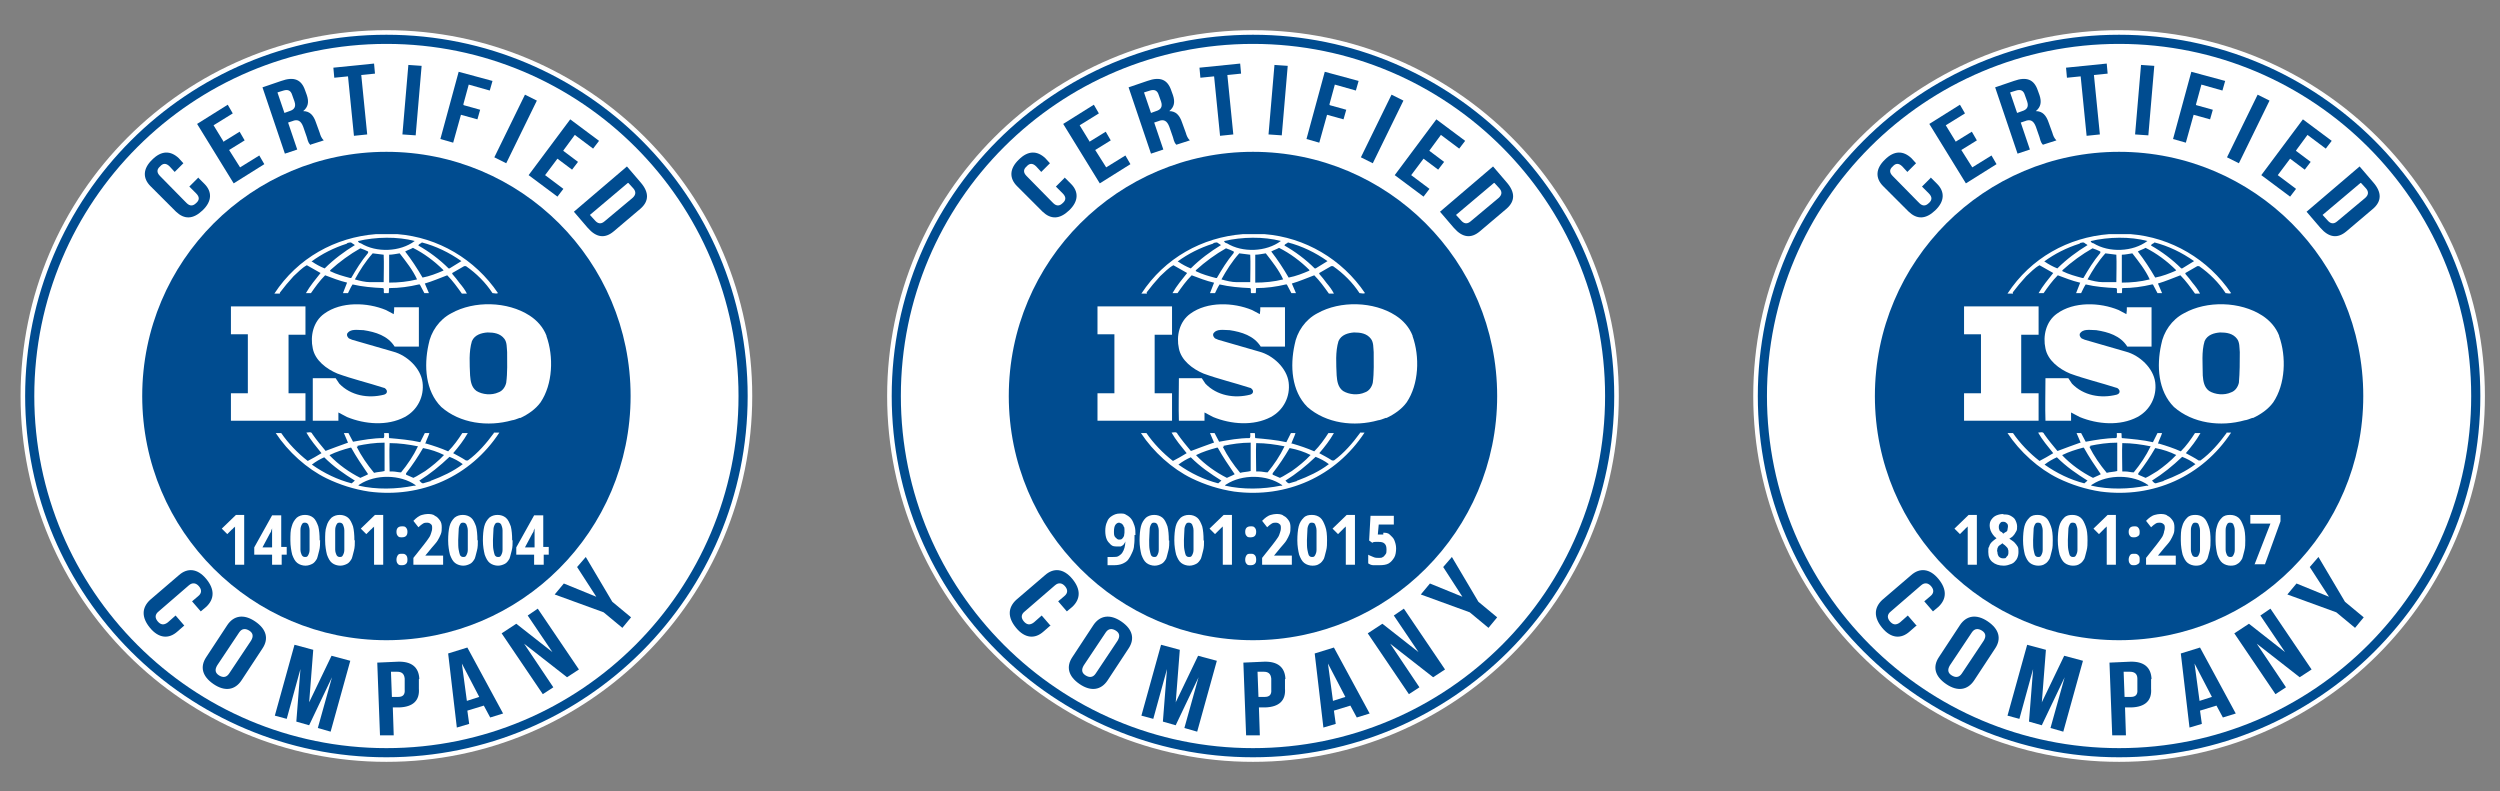 <?xml version="1.0" encoding="UTF-8"?>
<svg xmlns="http://www.w3.org/2000/svg" version="1.1" viewBox="0 0 546.7 173">
  <rect x="0" y="0" width="546.7" height="173" fill="#808080" stroke="none"/>
  <defs>
    <style>
      .cls-1 {
        stroke: #004c90;
        stroke-width: 2px;
      }

      .cls-1, .cls-2 {
        fill: none;
        stroke-miterlimit: 10;
      }

      .cls-3 {
        fill: #fff;
      }

      .cls-2 {
        stroke: #fff;
        stroke-width: 4px;
      }

      .cls-4 {
        fill: #004c90;
      }
    </style>
  </defs>
  <g>
    <g id="Layer_1">
      <g id="Layer_1-2" data-name="Layer_1">
        <g>
          <circle class="cls-3" cx="84.5" cy="86.6" r="78"></circle>
          <circle class="cls-2" cx="84.5" cy="86.6" r="78"></circle>
          <circle class="cls-1" cx="84.5" cy="86.6" r="78"></circle>
        </g>
        <circle class="cls-4" cx="84.5" cy="86.6" r="53.4"></circle>
        <g>
          <path class="cls-3" d="M119.5,73.4c-.7-1.8-2-3.3-3.7-4.4-4.8-3.1-12.1-3.3-17.1-.5-2.7,1.4-4.5,4.1-5,6.9-1,4.6-.7,10.1,2.8,13.6,4.1,3.6,10.2,4.4,15.5,2.9.3,0,1.1-.3,1.6-.5h.2c1.7-.8,3.3-1.9,4.4-3.4,2.7-4,2.9-10,1.3-14.5h0ZM110.7,83.7c-.2.9-.8,1.8-1.7,2.1-1.5.7-3.5.5-4.8-.3-1.1-.8-1.3-2.1-1.4-3.4-.1-2.5-.3-5.2.4-7.5.6-1.4,2.1-1.8,3.4-1.9,1.4,0,2.8.2,3.7,1.4.6.8.5,1.9.6,2.9,0,2.1.1,4.5-.2,6.7Z"></path>
          <path class="cls-3" d="M66.9,86h-3.8v-12.8h3.7v-6.2h-16.3v6.1h3.7v12.9h-3.7v6h16.3v-6h.1Z"></path>
          <path class="cls-3" d="M108,94.7c-1.6,2.2-3.5,4.4-5.7,6h-.4c-.9-.6-1.9-1.1-2.8-1.6,1.2-1.4,2.3-2.8,3.2-4.4h-1.2c-.9,1.4-1.9,2.8-3.1,4-1.6-.7-3.1-1.2-4.8-1.7h-.2c.3-.9.7-1.6.9-2.3h-1l-1,2c-2.2-.5-4.6-.7-6.8-.9-.1-.3,0-.8-.1-1.1h-1c0,.4.1.8-.1,1.1-2.3,0-4.5.4-6.7.8l-1-1.9h-1l.9,2.1h0c-1.7.6-3.3,1.2-4.9,1.8h0c-1-1.2-2-2.4-2.9-3.7-.2-.6-.9-.3-1.3-.3.9,1.6,2.1,3,3.3,4.5-1,.6-2,1.2-3,1.7-2.2-1.7-4.3-3.9-5.8-6.1h-1.2c2.7,4.1,6.8,7.8,11.1,9.9h0c2.9,1.4,6,2.4,9.3,2.9,11.4,1.5,22.2-3.3,28.5-12.9h-1.2.2-.2ZM92.5,98h.1c1.6.3,3.1.8,4.5,1.5-1.2,1.3-2.7,2.5-4.1,3.5-.9.5-1.7,1.1-2.6,1.5l-1.6-.7v-.3c1.4-1.8,2.6-3.6,3.7-5.5h0ZM85.2,96.9c2.1,0,4.2.3,6.2.7h0c-1,2.1-2.3,4-3.7,5.7-.6,0-1.2-.2-1.9-.2h-.6c0-2.2-.1-4.1,0-6.3h0ZM78.1,97.5c1.9-.4,3.9-.7,6-.7v6.2c-.7.2-1.6.2-2.3.4-1.5-1.8-2.8-3.7-3.8-5.7h.2v-.2h0ZM72.1,99.5c1.4-.7,3-1.2,4.5-1.6h.2c1.1,2,2.4,3.9,3.7,5.8-.5.3-1.1.5-1.7.8-2.4-1.2-4.8-2.9-6.7-4.9h0ZM76.9,105.7c-3.1-.8-6-2.2-8.7-4.1h0c.9-.7,1.8-1.2,2.7-1.6,2.1,2.1,4.3,3.6,6.7,5.1-.2.2-.5.4-.7.6ZM90.6,106.2c-3.9.8-8.3.9-12.2,0,0-.2.2-.2.3-.3,3.4-2.2,8.8-2.2,12.2.2.1.2-.2,0-.3.2h0ZM94.2,105.2l-1.7.5c-.3,0-.6-.4-.8-.6h0c2.4-1.5,4.5-3.2,6.6-5.2,1,.4,2,.9,2.9,1.6-2.1,1.6-4.5,2.7-6.9,3.6h-.1Z"></path>
          <path class="cls-3" d="M61.2,64c.9-1.2,1.9-2.4,3-3.6,1-.9,1.8-1.8,2.9-2.4,1,.6,2,1.1,3,1.7-1.1,1.4-2.3,2.8-3.2,4.4h1.1c.9-1.3,1.9-2.7,3.1-3.9,1.6.6,3.1,1.2,4.8,1.6h0l-.9,2.3h1.1c.3-.6.6-1.3,1-1.9,2.1.5,4.4.7,6.7.8.3.3,0,.8.2,1.1h1c.1-.4,0-.8.1-1.1,2.2,0,4.4-.3,6.5-.8h.2l1,1.9h1l-.9-2.1h0c1.7-.5,3.3-1.2,4.9-1.8,1.2,1.2,2.2,2.6,3.2,4h1.1c-.4-.8-1-1.6-1.6-2.3-.5-.7-1-1.3-1.6-2v-.2l2.6-1.5h.4c2.3,1.6,4.3,3.6,5.8,5.9.4,0,.8.2,1.2,0-5-7.4-13.1-12.2-22-12.9h-4.7c-8.9.7-17.1,5.2-22.2,13h1.2v-.2h0ZM76.6,60.8h0c-1.5-.4-3-.8-4.4-1.5v-.2c2.1-1.9,4.3-3.5,6.6-4.8.6.2,1.1.4,1.7.7v.3c-1.5,1.8-2.6,3.6-3.7,5.5h-.2ZM83.9,61.7h-3c-1,0-2.3-.3-3.3-.6,1.1-2,2.3-3.9,3.9-5.7l2.4.3c.1,1.9,0,4.1,0,6.1h0ZM85.1,61.8v-6.1c.7,0,1.6-.2,2.3-.3,1.4,1.8,2.9,3.7,3.8,5.7-2,.5-4,.7-6.1.7ZM96.9,59.2c-1.4.6-2.9,1.2-4.5,1.5-1.1-1.9-2.4-3.9-3.8-5.7.5-.3,1.2-.5,1.7-.8,2.4,1.2,4.7,2.9,6.7,4.9h0ZM92.2,53c3.1.8,6,2.2,8.7,4.1h0l-2.6,1.6h-.2c-2-2-4.3-3.7-6.6-5,0-.3.4-.4.7-.6h0ZM90.7,52.7h0c-3.2,2.4-8.4,2.6-11.8.5-.2,0-.6-.2-.6-.5,3.9-.9,8.6-1,12.4,0ZM68.1,57.2c2.3-1.7,4.9-3,7.7-3.9,0,0,.2-.2.3-.2h0c.3,0,.5-.2.8,0,.2.2.5.3.7.5-2.3,1.4-4.6,3.1-6.6,5.1-1-.4-1.9-.9-2.8-1.5h0Z"></path>
          <path class="cls-3" d="M84,86.3c-3.5.9-7.3.2-9.8-2.4-.3-.4-.5-.8-.8-1.2h-5v9.3h5.6v-1.8c.6.3,1.3.7,1.9,1,3.9,1.6,8.8,2,12.6,0,2.8-1.5,4.3-4.5,3.9-7.6-.4-3.1-3.4-5.9-6.4-6.7l-9-2.6-.7-.3c-.3-.3-.5-.6-.4-1,.7-1.2,2.3-.8,3.6-.8,2.6.4,5.3,1.2,6.8,3.6h5.3v-8.6h-5.4c0,.4,0,1-.1,1.5l-1.7-.9c-4.1-1.7-9.8-1.9-13.5.8-2.4,1.7-3.1,4.9-2.5,7.6.5,2.6,3,4.5,5.4,5.5,3.3,1.2,6.7,2,10.1,3.1.3,0,.8.5.7.9,0,.3-.3.5-.6.6Z"></path>
        </g>
        <g>
          <path class="cls-4" d="M43.3,38.8l1.4,1.4c1.7,1.7,1.7,3.8-.4,5.8s-4,2-5.8.3l-5.6-5.6c-1.7-1.7-1.7-3.8.4-5.8,2-2,4-2,5.8-.3l1,1.1-1.9,1.9-1.1-1.2c-.8-.8-1.5-.7-2.1,0-.7.6-.8,1.3,0,2.1l5.8,5.9c.8.8,1.5.6,2.1,0,.7-.6.8-1.3,0-2.1l-1.5-1.5,1.9-1.9h0Z"></path>
          <path class="cls-4" d="M49,30.9l3.4-2.1,1.1,1.9-3.4,2.1,2.4,3.8,4.2-2.6,1.1,1.9-6.7,4.2-8-13,6.7-4.2,1.1,1.9-4.2,2.6,2.2,3.6h.1Z"></path>
          <path class="cls-4" d="M67.9,31.7c-.3-.3-.5-.5-.8-1.7l-.8-2.3c-.5-1.3-1.2-1.7-2.4-1.2l-.9.3,2,5.9-2.7.9-4.9-14.5,4.1-1.4c2.8-1,4.4-.3,5.2,2l.4,1.1c.5,1.5.3,2.6-.8,3.5h0c1.5,0,2.3,1,2.8,2.5l.8,2.2c.2.7.4,1.2.9,1.7l-2.8.9h0ZM60.7,20.3l1.5,4.4,1.1-.4c1-.3,1.5-.9,1.1-2.1l-.5-1.4c-.3-1-.9-1.3-1.9-1l-1.3.4h0Z"></path>
          <path class="cls-4" d="M72.9,14.8l8.9-.9.2,2.2-3,.3,1.3,13-2.9.3-1.3-13-3,.3s-.2-2.2-.2-2.2Z"></path>
          <path class="cls-4" d="M89.3,14.2l2.9.2-1.3,15.2-2.9-.2s1.3-15.2,1.3-15.2Z"></path>
          <path class="cls-4" d="M101.4,23l3.6,1-.6,2.1-3.6-1-1.7,6.1-2.8-.8,4-14.7,7.4,2-.6,2.1-4.6-1.3-1.2,4.4h.1Z"></path>
          <path class="cls-4" d="M114.8,20.7l2.6,1.3-6.7,13.7-2.6-1.3,6.7-13.7Z"></path>
          <path class="cls-4" d="M123.2,33l3.2,2.4-1.3,1.7-3.2-2.4-2.7,3.6,4,3-1.3,1.7-6.3-4.7,9.1-12.2,6.3,4.7-1.3,1.7-4-3-2.5,3.4h0Z"></path>
          <path class="cls-4" d="M137.1,36.4l3,3.5c1.9,2.2,1.8,4.1,0,5.7l-5.9,5c-1.9,1.6-3.8,1.4-5.7-.8l-3-3.5,11.6-9.9h0ZM137.3,40l-8.3,7,1.1,1.2c.6.7,1.3.9,2.1.2l6.1-5.1c.8-.7.8-1.4.2-2.1l-1.1-1.2s-.1,0-.1,0Z"></path>
        </g>
        <g>
          <path class="cls-4" d="M40.4,136.7l-1.6,1.4c-1.9,1.7-4.1,1.5-6-.8s-1.8-4.4,0-6.1l6.3-5.4c1.9-1.7,4.1-1.5,6,.8,1.9,2.3,1.8,4.4,0,6.1l-1.2,1-1.9-2.2,1.3-1.1c.9-.7.8-1.5.2-2.2-.6-.7-1.4-.9-2.2-.2l-6.6,5.7c-.9.7-.8,1.5-.2,2.2.6.7,1.3.9,2.2.2l1.7-1.5,1.9,2.2h0Z"></path>
          <path class="cls-4" d="M49.7,136.7c1.4-2.1,3.6-2.5,6.1-.8s3,3.8,1.6,5.9l-4.6,7c-1.4,2.1-3.6,2.5-6.1.8s-3-3.8-1.6-5.9l4.6-7ZM47.5,145.5c-.6,1-.4,1.7.4,2.2s1.6.5,2.2-.4l4.8-7.2c.6-1,.4-1.7-.4-2.2s-1.6-.5-2.2.4l-4.8,7.2Z"></path>
          <path class="cls-4" d="M67.5,153.8h0l5-10.4,4.1,1.1-4.3,15.5-2.8-.8,3.1-11.1h0l-5,10.5-2.8-.8.9-11.5h0l-3,10.9-2.6-.7,4.3-15.5,4.1,1.1-.9,11.6h0Z"></path>
          <path class="cls-4" d="M91.6,148.5v2.1c.2,2.6-1.3,4-4.3,4.1h-1.4l.2,6.1h-3c0,.1-.6-15.9-.6-15.9l4.5-.2c3-.1,4.6,1.2,4.7,3.8h0ZM85.5,147l.2,5.4h1.4c1,0,1.5-.5,1.4-1.6v-2.4c-.1-1.1-.7-1.5-1.6-1.5h-1.4,0Z"></path>
          <path class="cls-4" d="M110.1,156l-2.9.9-1.4-2.6-3.6,1.1.4,2.9-2.7.8-1.9-16.2,4.2-1.3,7.8,14.4h0ZM102,153.3l2.8-.9-3.8-7.3h0l1.1,8.2h-.1Z"></path>
          <path class="cls-4" d="M114.5,140.6h0l6.5,9.7-2.3,1.5-9-13.3,3.2-2.1,7.9,6.2h0l-5.4-8,2.2-1.5,9,13.3-2.6,1.7-9.6-7.5h.1Z"></path>
          <path class="cls-4" d="M132,133.9l-10.7-3.9,2-2.4,7.1,2.9h0l-4.2-6.5,1.9-2.2,5.8,9.8,4.1,3.4-1.9,2.3-4.1-3.4h0Z"></path>
        </g>
        <g>
          <path class="cls-3" d="M53.5,123.5h-2.1v-8.4s0,.2-.3.3c0,0-.2.3-.4.4l-1,1-1.2-1.2,3.1-3h1.8v10.9h0Z"></path>
          <path class="cls-3" d="M62.8,121.3h-1.2v2.2h-2.1v-2.2h-3.9v-1.6l3.9-7h2v6.9h1.2v1.7h0ZM59.5,119.6v-4.1h0c0,.2-.2.4-.2.6s-.2.4-.3.6l-1.6,3h2.1Z"></path>
          <path class="cls-3" d="M70,118.1c0,.8,0,1.6-.2,2.3s-.3,1.3-.5,1.8c-.3.5-.6.9-1,1.1s-.9.4-1.5.4-1.3-.2-1.8-.6-.8-1-1.1-1.8c-.2-.8-.4-1.9-.4-3.1s0-2.3.3-3.1c.2-.8.6-1.4,1.1-1.9.5-.4,1.1-.6,1.8-.6s1.3.2,1.8.6.8,1.1,1.1,1.9c.2.8.3,1.8.3,3.1h0ZM65.7,118.1v2.1c0,.5.2,1,.3,1.2.2.3.4.4.7.4s.5,0,.7-.4.3-.7.3-1.2v-4.2c0-.6-.2-1-.3-1.3-.2-.3-.4-.4-.7-.4s-.5,0-.7.4-.3.7-.3,1.3v2.1Z"></path>
          <path class="cls-3" d="M77.6,118.1c0,.8,0,1.6-.2,2.3s-.3,1.3-.5,1.8c-.3.5-.6.9-1,1.1s-.9.4-1.5.4-1.3-.2-1.8-.6-.8-1-1.1-1.8c-.2-.8-.4-1.9-.4-3.1s0-2.3.3-3.1c.2-.8.6-1.4,1.1-1.9.5-.4,1.1-.6,1.8-.6s1.3.2,1.8.6.8,1.1,1.1,1.9c.2.8.3,1.8.3,3.1h0ZM73.3,118.1v2.1c0,.5.2,1,.3,1.2.2.3.4.4.7.4s.5,0,.7-.4.3-.7.3-1.2v-4.2c0-.6-.2-1-.3-1.3-.2-.3-.4-.4-.7-.4s-.5,0-.7.4-.3.7-.3,1.3v2.1Z"></path>
          <path class="cls-3" d="M83.9,123.5h-2.1v-8.4s0,.2-.3.3c0,0-.2.3-.4.4l-1,1-1.2-1.2,3.1-3h1.8v10.9s.1,0,.1,0Z"></path>
          <path class="cls-3" d="M86.7,116.3c0-.4.1-.7.3-.9.2-.2.5-.3.9-.3s.7,0,.9.3c.2.2.3.5.3.9s-.1.7-.3.9c-.2.2-.5.3-.9.3s-.7,0-.9-.3c-.2-.2-.3-.5-.3-.9ZM86.7,122.4c0-.4.1-.7.3-1s.5-.3.9-.3.6,0,.9.3c.2.2.3.5.3,1s-.1.7-.3.9c-.2.2-.5.3-.9.3s-.7,0-.9-.3c-.2-.2-.3-.5-.3-.9Z"></path>
          <path class="cls-3" d="M96.8,123.5h-6.4v-1.5l2.3-2.9c.5-.6.8-1.1,1.1-1.5s.4-.8.5-1.1.2-.6.2-1,0-.7-.3-.9c-.2-.2-.5-.3-.8-.3s-.6,0-.9.2c-.3.2-.6.4-1,.8l-1.1-1.4c.3-.3.6-.6.9-.8.3-.2.6-.4,1-.5s.8-.2,1.2-.2,1.2,0,1.6.4c.5.2.8.6,1.1,1s.4.9.4,1.5,0,1-.2,1.5-.4.9-.7,1.4-.8,1-1.3,1.6l-1.4,1.7h3.9v2h-.1Z"></path>
          <path class="cls-3" d="M104.5,118.1c0,.8,0,1.6-.2,2.3s-.3,1.3-.5,1.8c-.3.5-.6.9-1,1.1s-.9.4-1.5.4-1.3-.2-1.8-.6-.8-1-1.1-1.8c-.2-.8-.4-1.9-.4-3.1s.1-2.3.3-3.1c.2-.8.6-1.4,1.1-1.9.5-.4,1.1-.6,1.8-.6s1.3.2,1.8.6.8,1.1,1.1,1.9c.2.8.3,1.8.3,3.1h0ZM100.2,118.1c0,.9,0,1.6.1,2.1s.2,1,.3,1.2c.2.3.4.4.7.4s.5,0,.7-.4.3-.7.3-1.2v-4.2c0-.6-.2-1-.3-1.3-.2-.3-.4-.4-.7-.4s-.5,0-.7.4-.3.7-.3,1.3-.1,1.3-.1,2.1Z"></path>
          <path class="cls-3" d="M112.1,118.1c0,.8,0,1.6-.2,2.3s-.3,1.3-.5,1.8c-.3.5-.6.9-1,1.1s-.9.4-1.5.4-1.3-.2-1.8-.6-.8-1-1.1-1.8c-.2-.8-.4-1.9-.4-3.1s.1-2.3.3-3.1c.2-.8.6-1.4,1.1-1.9.5-.4,1.1-.6,1.8-.6s1.3.2,1.8.6.8,1.1,1.1,1.9c.2.8.3,1.8.3,3.1h0ZM107.8,118.1c0,.9,0,1.6.1,2.1s.2,1,.3,1.2c.2.3.4.4.7.4s.5,0,.7-.4.3-.7.3-1.2v-4.2c0-.6-.2-1-.3-1.3-.2-.3-.4-.4-.7-.4s-.5,0-.7.4-.3.7-.3,1.3-.1,1.3-.1,2.1Z"></path>
          <path class="cls-3" d="M120.1,121.3h-1.2v2.2h-2.1v-2.2h-3.9v-1.6l3.9-7h2v6.9h1.2v1.7h.1ZM116.9,119.6v-4.1h0c0,.2-.2.4-.2.6s-.2.4-.3.6l-1.6,3h2.1Z"></path>
        </g>
        <g>
          <circle class="cls-3" cx="274" cy="86.6" r="78"></circle>
          <circle class="cls-2" cx="274" cy="86.6" r="78"></circle>
          <circle class="cls-1" cx="274" cy="86.6" r="78"></circle>
        </g>
        <circle class="cls-4" cx="274" cy="86.6" r="53.4"></circle>
        <g>
          <path class="cls-3" d="M308.9,73.4c-.7-1.8-2-3.3-3.7-4.4-4.8-3.1-12.1-3.3-17.1-.5-2.7,1.4-4.5,4.1-5,6.9-1,4.6-.7,10.1,2.8,13.6,4.1,3.6,10.2,4.4,15.5,2.9.3,0,1.1-.3,1.6-.5h.2c1.7-.8,3.3-1.9,4.4-3.4,2.7-4,2.9-10,1.3-14.5h0ZM300.2,83.7c-.2.9-.8,1.8-1.7,2.1-1.5.7-3.5.5-4.8-.3-1.1-.8-1.3-2.1-1.4-3.4-.1-2.5-.3-5.2.4-7.5.6-1.4,2.1-1.8,3.4-1.9,1.4,0,2.8.2,3.7,1.4.6.8.5,1.9.6,2.9,0,2.1.1,4.5-.2,6.7Z"></path>
          <path class="cls-3" d="M256.3,86h-3.8v-12.8h3.8v-6.2h-16.3v6.1h3.7v12.9h-3.7v6h16.3v-6h0Z"></path>
          <path class="cls-3" d="M297.4,94.7c-1.6,2.2-3.5,4.4-5.7,6h-.4c-.9-.6-1.9-1.1-2.8-1.6,1.2-1.4,2.3-2.8,3.2-4.4h-1.2c-.9,1.4-1.9,2.8-3.1,4-1.6-.7-3.1-1.2-4.8-1.7h-.2c.3-.9.7-1.6.9-2.3h-1l-1,2c-2.2-.5-4.6-.7-6.8-.9-.1-.3,0-.8-.1-1.1h-1c0,.4.1.8-.1,1.1-2.3,0-4.5.4-6.7.8l-1-1.9h-1l.9,2.1h-.1c-1.7.6-3.3,1.2-4.9,1.8h-.1c-1-1.2-2-2.4-2.9-3.7-.2-.6-.9-.3-1.3-.3.9,1.6,2.1,3,3.3,4.5-1,.6-2,1.2-3,1.7-2.2-1.7-4.3-3.9-5.8-6.1h-1.2c2.7,4.1,6.8,7.8,11.1,9.9h0s.1,0,0,0c2.9,1.4,6,2.4,9.3,2.9,11.4,1.5,22.2-3.3,28.5-12.9h-1.2.2ZM282,98h.1c1.6.3,3.1.8,4.5,1.5-1.2,1.3-2.7,2.5-4.1,3.5-.9.5-1.7,1.1-2.6,1.5l-1.6-.7v-.3c1.4-1.8,2.6-3.6,3.7-5.5ZM274.7,96.9c2.1,0,4.2.3,6.2.7h0c-1,2.1-2.3,4-3.7,5.7-.6,0-1.2-.2-1.9-.2h-.6c0-2.2-.1-4.1,0-6.3h0ZM267.5,97.5c1.9-.4,3.9-.7,6-.7v6.2c-.7.2-1.6.2-2.3.4-1.5-1.8-2.8-3.7-3.8-5.7h.2v-.2h-.1ZM261.6,99.5c1.4-.7,3-1.2,4.5-1.6h.2c1.1,2,2.4,3.9,3.7,5.8-.5.3-1.1.5-1.7.8-2.4-1.2-4.8-2.9-6.7-4.9h0ZM266.4,105.7c-3.1-.8-6-2.2-8.7-4.1h0c.9-.7,1.8-1.2,2.7-1.6,2.1,2.1,4.3,3.6,6.7,5.1-.2.2-.5.4-.7.6ZM280.1,106.2c-3.9.8-8.3.9-12.2,0,0-.2.2-.2.3-.3,3.4-2.2,8.8-2.2,12.2.2.1.2-.2,0-.3.2h0ZM283.6,105.2l-1.7.5c-.3,0-.6-.4-.8-.6h0c2.4-1.5,4.5-3.2,6.6-5.2,1,.4,2,.9,2.9,1.6-2.1,1.6-4.5,2.7-6.9,3.6h-.1Z"></path>
          <path class="cls-3" d="M250.7,64c.9-1.2,1.9-2.4,3-3.6,1-.9,1.8-1.8,2.9-2.4,1,.6,2,1.1,3,1.7-1.1,1.4-2.3,2.8-3.2,4.4h1.1c.9-1.3,1.9-2.7,3.1-3.9,1.6.6,3.1,1.2,4.8,1.6h.1l-.9,2.3h1.1c.3-.6.6-1.3,1-1.9,2.1.5,4.4.7,6.7.8.3.3,0,.8.2,1.1h1c.1-.4,0-.8.1-1.1,2.2,0,4.4-.3,6.5-.8h.2l1,1.9h1l-.9-2.1h0c1.7-.5,3.3-1.2,4.9-1.8,1.2,1.2,2.2,2.6,3.2,4h1.1c-.4-.8-1-1.6-1.6-2.3-.5-.7-1-1.3-1.6-2v-.2l2.6-1.5h.4c2.3,1.6,4.3,3.6,5.8,5.9.4,0,.8.2,1.2,0-5-7.4-13.1-12.2-22-12.9h-4.7c-8.9.7-17.1,5.2-22.2,13h1.2v-.2h-.1ZM266,60.8h-.1c-1.5-.4-3-.8-4.4-1.5v-.2c2.1-1.9,4.3-3.5,6.6-4.8.6.2,1.1.4,1.7.7v.3c-1.5,1.8-2.6,3.6-3.7,5.5h-.1ZM273.4,61.7h-3c-1,0-2.3-.3-3.3-.6,1.1-2,2.3-3.9,3.9-5.7l2.4.3c.1,1.9,0,4.1,0,6.1h0ZM274.5,61.8v-6.1c.7,0,1.6-.2,2.3-.3,1.4,1.8,2.9,3.7,3.8,5.7-2,.5-4,.7-6.1.7h0ZM286.3,59.2c-1.4.6-2.9,1.2-4.5,1.5-1.1-1.9-2.4-3.9-3.8-5.7.5-.3,1.2-.5,1.7-.8,2.4,1.2,4.7,2.9,6.7,4.9h-.1ZM281.6,53c3.1.8,6,2.2,8.7,4.1h0l-2.6,1.6h-.2c-2-2-4.3-3.7-6.6-5,0-.3.4-.4.7-.6h0ZM280.1,52.7h0c-3.2,2.4-8.4,2.6-11.8.5-.2,0-.6-.2-.6-.5,3.9-.9,8.6-1,12.4,0ZM257.5,57.2c2.3-1.7,4.9-3,7.7-3.9.1,0,.2-.2.3-.2h0c.3,0,.5-.2.8,0,.2.2.5.3.7.5-2.3,1.4-4.6,3.1-6.6,5.1-1-.4-1.9-.9-2.8-1.5,0,0-.1,0-.1,0Z"></path>
          <path class="cls-3" d="M273.4,86.3c-3.5.9-7.3.2-9.8-2.4-.3-.4-.5-.8-.8-1.2h-5c0,3-.1,6.4,0,9.3h5.6v-1.8c.6.3,1.3.7,1.9,1,3.9,1.6,8.8,2,12.6,0,2.8-1.5,4.3-4.5,3.9-7.6s-3.4-5.9-6.4-6.7l-9-2.6-.7-.3c-.3-.3-.5-.6-.4-1,.7-1.2,2.3-.8,3.6-.8,2.6.4,5.3,1.2,6.8,3.6h5.3v-8.6h-5.4c0,.4,0,1-.1,1.5l-1.7-.9c-4.1-1.7-9.8-1.9-13.5.8-2.4,1.7-3.1,4.9-2.5,7.6.5,2.6,3,4.5,5.4,5.5,3.3,1.2,6.7,2,10.1,3.1.3,0,.8.5.7.9,0,.3-.3.5-.6.6Z"></path>
        </g>
        <g>
          <path class="cls-4" d="M232.8,38.8l1.4,1.4c1.7,1.7,1.7,3.8-.4,5.8s-4,2-5.8.3l-5.6-5.6c-1.7-1.7-1.7-3.8.4-5.8,2-2,4-2,5.8-.3l1,1.1-1.9,1.9-1.1-1.2c-.8-.8-1.5-.7-2.1,0-.7.6-.8,1.3,0,2.1l5.8,5.9c.8.8,1.5.6,2.1,0,.7-.6.8-1.3,0-2.1l-1.5-1.5,1.9-1.9h0Z"></path>
          <path class="cls-4" d="M238.4,30.9l3.4-2.1,1.1,1.9-3.4,2.1,2.4,3.8,4.2-2.6,1.1,1.9-6.7,4.2-8-13,6.7-4.2,1.1,1.9-4.2,2.6,2.2,3.6h0Z"></path>
          <path class="cls-4" d="M257.3,31.7c-.3-.3-.5-.5-.8-1.7l-.8-2.3c-.5-1.3-1.2-1.7-2.4-1.2l-.9.3,2,5.9-2.7.9-4.9-14.5,4.1-1.4c2.8-1,4.4-.3,5.2,2l.4,1.1c.5,1.5.3,2.6-.8,3.5h0c1.5,0,2.3,1,2.8,2.5l.8,2.2c.2.7.4,1.2.9,1.7l-2.8.9h-.1ZM250.2,20.3l1.5,4.4,1.1-.4c1-.3,1.5-.9,1.1-2.1l-.5-1.4c-.3-1-.9-1.3-1.9-1l-1.3.4h0Z"></path>
          <path class="cls-4" d="M262.3,14.8l8.9-.9.2,2.2-3,.3,1.3,13-2.9.3-1.3-13-3,.3s-.2-2.2-.2-2.2Z"></path>
          <path class="cls-4" d="M278.7,14.2l2.9.2-1.3,15.2-2.9-.2s1.3-15.2,1.3-15.2Z"></path>
          <path class="cls-4" d="M290.8,23l3.6,1-.6,2.1-3.6-1-1.7,6.1-2.8-.8,4-14.7,7.4,2-.6,2.1-4.6-1.3-1.2,4.4h.1Z"></path>
          <path class="cls-4" d="M304.3,20.7l2.6,1.3-6.7,13.7-2.6-1.3,6.7-13.7Z"></path>
          <path class="cls-4" d="M312.6,33l3.2,2.4-1.3,1.7-3.2-2.4-2.7,3.6,4,3-1.3,1.7-6.3-4.7,9.1-12.2,6.3,4.7-1.3,1.7-4-3-2.5,3.4h0Z"></path>
          <path class="cls-4" d="M326.5,36.4l3,3.5c1.9,2.2,1.8,4.1,0,5.7l-5.9,5c-1.9,1.6-3.8,1.4-5.7-.8l-3-3.5,11.6-9.9ZM326.7,40l-8.3,7,1.1,1.2c.6.7,1.3.9,2.1.2l6.1-5.1c.8-.7.8-1.4.2-2.1l-1.1-1.2h-.1Z"></path>
        </g>
        <g>
          <path class="cls-4" d="M229.8,136.7l-1.6,1.4c-1.9,1.7-4.1,1.5-6-.8s-1.8-4.4,0-6.1l6.3-5.4c1.9-1.7,4.1-1.5,6,.8,1.9,2.3,1.8,4.4,0,6.1l-1.2,1-1.9-2.2,1.3-1.1c.9-.7.8-1.5.2-2.2-.6-.7-1.4-.9-2.2-.2l-6.6,5.7c-.9.7-.8,1.5-.2,2.2.6.7,1.3.9,2.2.2l1.7-1.5,1.9,2.2h.1Z"></path>
          <path class="cls-4" d="M239.1,136.7c1.4-2.1,3.6-2.5,6.1-.8s3,3.8,1.6,5.9l-4.6,7c-1.4,2.1-3.6,2.5-6.1.8s-3-3.8-1.6-5.9l4.6-7ZM237,145.5c-.6,1-.4,1.7.4,2.2s1.6.5,2.2-.4l4.8-7.2c.6-1,.4-1.7-.4-2.2s-1.6-.5-2.2.4l-4.8,7.2Z"></path>
          <path class="cls-4" d="M257,153.8h0l5-10.4,4.1,1.1-4.3,15.5-2.8-.8,3.1-11.1h0l-5,10.5-2.8-.8.9-11.5h0l-3,10.9-2.6-.7,4.3-15.5,4.1,1.1-.9,11.6h-.1Z"></path>
          <path class="cls-4" d="M281,148.5v2.1c.2,2.6-1.3,4-4.3,4.1h-1.4l.2,6.1h-3c0,.1-.6-15.9-.6-15.9l4.5-.2c3-.1,4.6,1.2,4.7,3.8h-.1ZM275,147l.2,5.4h1.4c1,0,1.5-.5,1.4-1.6v-2.4c-.1-1.1-.7-1.5-1.6-1.5h-1.4Z"></path>
          <path class="cls-4" d="M299.6,156l-2.9.9-1.4-2.6-3.6,1.1.4,2.9-2.7.8-1.9-16.2,4.2-1.3,7.8,14.4h.1ZM291.4,153.3l2.8-.9-3.8-7.3h0l1.1,8.2h-.1Z"></path>
          <path class="cls-4" d="M303.9,140.6h0l6.5,9.7-2.3,1.5-9-13.3,3.2-2.1,7.9,6.2h0l-5.4-8,2.2-1.5,9,13.3-2.6,1.7-9.6-7.5h0Z"></path>
          <path class="cls-4" d="M321.4,133.9l-10.7-3.9,2-2.4,7.1,2.9h0l-4.2-6.5,1.9-2.2,5.8,9.8,4.1,3.4-1.9,2.3-4.1-3.4h0Z"></path>
        </g>
        <g>
          <path class="cls-3" d="M248.1,117.2c0,.7,0,1.4-.1,2,0,.6-.2,1.2-.5,1.8-.2.5-.5,1-.8,1.4s-.8.7-1.3.9c-.5.2-1.1.3-1.8.3h-1.4v-1.8h1.2c.5,0,.9,0,1.2-.2s.6-.4.8-.7c.2-.3.4-.7.5-1.1s.2-.9.2-1.4h0c-.1.3-.3.5-.4.7-.2.2-.4.3-.6.4h-.8c-.5,0-1,0-1.4-.4s-.7-.7-.9-1.2c-.2-.5-.3-1.1-.3-1.8s.1-1.4.4-2c.2-.6.6-1,1.1-1.3s1-.5,1.7-.5,1,0,1.4.3c.4.2.8.5,1.1.9s.5.9.7,1.5.2,1.3.2,2h-.2v.2ZM244.7,114.3c-.3,0-.6.2-.8.5-.2.3-.3.8-.3,1.4s0,1,.3,1.3.5.5.8.5.5,0,.7-.2.3-.4.4-.6c0-.2.1-.5.1-.7v-.7c0-.3,0-.5-.2-.7,0-.2-.2-.4-.4-.6-.2,0-.3-.2-.6-.2h0Z"></path>
          <path class="cls-3" d="M255.7,118.1c0,.8,0,1.6-.2,2.3s-.3,1.3-.5,1.8c-.3.5-.6.9-1,1.1s-.9.4-1.5.4-1.3-.2-1.8-.6-.8-1-1.1-1.8c-.2-.8-.4-1.9-.4-3.1s.1-2.3.3-3.1c.2-.8.6-1.4,1.1-1.9.5-.4,1.1-.6,1.8-.6s1.3.2,1.8.6.8,1.1,1.1,1.9c.2.8.3,1.8.3,3.1h.1ZM251.3,118.1c0,.9,0,1.6.1,2.1s.2,1,.3,1.2c.2.3.4.4.7.4s.5,0,.7-.4.3-.7.3-1.2v-4.2c0-.6-.2-1-.3-1.3-.2-.3-.4-.4-.7-.4s-.5,0-.7.4-.3.7-.3,1.3-.1,1.3-.1,2.1Z"></path>
          <path class="cls-3" d="M263.3,118.1c0,.8,0,1.6-.2,2.3s-.3,1.3-.5,1.8c-.3.5-.6.9-1,1.1s-.9.4-1.5.4-1.3-.2-1.8-.6-.8-1-1.1-1.8c-.2-.8-.4-1.9-.4-3.1s.1-2.3.3-3.1c.2-.8.6-1.4,1.1-1.9.5-.4,1.1-.6,1.8-.6s1.3.2,1.8.6.8,1.1,1.1,1.9c.2.8.3,1.8.3,3.1h.1ZM258.9,118.1c0,.9,0,1.6.1,2.1s.2,1,.3,1.2c.2.3.4.4.7.4s.5,0,.7-.4.3-.7.3-1.2v-4.2c0-.6-.2-1-.3-1.3-.2-.3-.4-.4-.7-.4s-.5,0-.7.4-.3.7-.3,1.3-.1,1.3-.1,2.1Z"></path>
          <path class="cls-3" d="M269.5,123.5h-2.1v-8.4s-.1.2-.3.3c-.1,0-.2.3-.4.4l-1,1-1.2-1.2,3.1-3h1.8v10.9s.1,0,.1,0Z"></path>
          <path class="cls-3" d="M272.3,116.3c0-.4.1-.7.3-.9.2-.2.5-.3.9-.3s.7,0,.9.3c.2.2.3.5.3.9s-.1.7-.3.9c-.2.2-.5.3-.9.3s-.7,0-.9-.3c-.2-.2-.3-.5-.3-.9ZM272.3,122.4c0-.4.1-.7.3-1s.5-.3.9-.3.6,0,.9.3c.2.2.3.5.3,1s-.1.7-.3.9c-.2.2-.5.3-.9.3s-.7,0-.9-.3c-.2-.2-.3-.5-.3-.9Z"></path>
          <path class="cls-3" d="M282.4,123.5h-6.4v-1.5l2.3-2.9c.5-.6.8-1.1,1.1-1.5.3-.4.4-.8.5-1.1.1-.3.2-.6.2-1s0-.7-.3-.9c-.2-.2-.5-.3-.8-.3s-.6,0-.9.2-.6.4-1,.8l-1.1-1.4c.3-.3.6-.6.9-.8.3-.2.6-.4,1-.5s.8-.2,1.2-.2,1.2,0,1.6.4c.5.2.8.6,1.1,1,.3.4.4.9.4,1.5s0,1-.2,1.5-.4.9-.7,1.4c-.3.5-.8,1-1.3,1.6l-1.4,1.7h3.9v2h-.1Z"></path>
          <path class="cls-3" d="M290.2,118.1c0,.8,0,1.6-.2,2.3s-.3,1.3-.5,1.8c-.3.5-.6.9-1,1.1-.4.3-.9.4-1.5.4s-1.3-.2-1.8-.6-.8-1-1.1-1.8c-.2-.8-.4-1.9-.4-3.1s.1-2.3.3-3.1c.2-.8.6-1.4,1.1-1.9s1.1-.6,1.8-.6,1.3.2,1.8.6.8,1.1,1.1,1.9.4,1.8.4,3.1h0ZM285.8,118.1c0,.9,0,1.6.1,2.1s.2,1,.3,1.2c.2.3.4.4.7.4s.5,0,.7-.4.3-.7.3-1.2v-4.2c0-.6-.2-1-.3-1.3s-.4-.4-.7-.4-.5,0-.7.4-.3.7-.3,1.3-.1,1.3-.1,2.1Z"></path>
          <path class="cls-3" d="M296.4,123.5h-2.1v-8.4s-.1.2-.3.3-.2.3-.4.4l-1,1-1.2-1.2,3.1-3h1.8v10.9s.1,0,.1,0Z"></path>
          <path class="cls-3" d="M302.4,116.5c.6,0,1.1,0,1.5.4s.8.7,1,1.2.4,1.1.4,1.8-.1,1.5-.4,2-.7,1-1.2,1.3-1.2.4-2.1.4h-1.3c-.4,0-.8-.2-1.1-.4v-1.9c.3.2.7.3,1.1.5s.8.2,1.2.2.7,0,.9-.2c.2,0,.4-.4.6-.6s.2-.6.2-1c0-.6-.1-1-.4-1.3s-.7-.4-1.3-.4h-.7c-.2,0-.5,0-.7.2l-.7-.5.3-5.4h5.1v1.9h-3.3l-.2,2.2h1.2v-.4Z"></path>
        </g>
        <g>
          <circle class="cls-3" cx="463.4" cy="86.6" r="78"></circle>
          <circle class="cls-2" cx="463.4" cy="86.6" r="78"></circle>
          <circle class="cls-1" cx="463.4" cy="86.6" r="78"></circle>
        </g>
        <circle class="cls-4" cx="463.4" cy="86.6" r="53.4"></circle>
        <g>
          <path class="cls-3" d="M498.4,73.4c-.7-1.8-2-3.3-3.7-4.4-4.8-3.1-12.1-3.3-17.1-.5-2.7,1.4-4.5,4.1-5,6.9-1,4.6-.7,10.1,2.8,13.6,4.1,3.6,10.2,4.4,15.5,2.9.3,0,1.1-.3,1.6-.5h.2c1.7-.8,3.3-1.9,4.4-3.4,2.7-4,2.9-10,1.3-14.5h0ZM489.6,83.7c-.2.9-.8,1.8-1.7,2.1-1.5.7-3.5.5-4.8-.3-1.1-.8-1.3-2.1-1.4-3.4,0-2.5-.3-5.2.4-7.5.6-1.4,2.1-1.8,3.4-1.9,1.4,0,2.8.2,3.7,1.4.6.8.5,1.9.6,2.9,0,2.1,0,4.5-.2,6.7Z"></path>
          <path class="cls-3" d="M445.8,86h-3.8v-12.8h3.8v-6.2h-16.3v6.1h3.7v12.9h-3.7v6h16.3v-6h0Z"></path>
          <path class="cls-3" d="M486.9,94.7c-1.6,2.2-3.5,4.4-5.7,6h-.4c-.9-.6-1.9-1.1-2.8-1.6,1.2-1.4,2.3-2.8,3.2-4.4h-1.2c-.9,1.4-1.9,2.8-3.1,4-1.6-.7-3.1-1.2-4.8-1.7h-.2c.3-.9.7-1.6.9-2.3h-1l-1,2c-2.2-.5-4.6-.7-6.8-.9-.1-.3,0-.8-.1-1.1h-1c0,.4.1.8-.1,1.1-2.3,0-4.5.4-6.7.8l-1-1.9h-1l.9,2.1h-.1c-1.7.6-3.3,1.2-4.9,1.8h-.1c-1-1.2-2-2.4-2.9-3.7-.2-.6-.9-.3-1.3-.3.9,1.6,2.1,3,3.3,4.5-1,.6-2,1.2-3,1.7-2.2-1.7-4.3-3.9-5.8-6.1h-1.2c2.7,4.1,6.8,7.8,11.1,9.9h0s.1,0,0,0c2.9,1.4,6,2.4,9.3,2.9,11.4,1.5,22.2-3.3,28.5-12.9h-1.2.2ZM471.4,98h0c1.6.3,3.1.8,4.5,1.5-1.2,1.3-2.7,2.5-4.1,3.5-.9.5-1.7,1.1-2.6,1.5l-1.6-.7v-.3c1.4-1.8,2.6-3.6,3.7-5.5h0ZM464.1,96.9c2.1,0,4.2.3,6.2.7h0c-1,2.1-2.3,4-3.7,5.7-.6,0-1.2-.2-1.9-.2h-.6c0-2.2-.1-4.1,0-6.3h0ZM457,97.5c1.9-.4,3.9-.7,6-.7v6.2c-.7.2-1.6.2-2.3.4-1.5-1.8-2.8-3.7-3.8-5.7h.2v-.2h-.1ZM451,99.5c1.4-.7,3-1.2,4.5-1.6h.2c1.1,2,2.4,3.9,3.7,5.8-.5.3-1.1.5-1.7.8-2.4-1.2-4.8-2.9-6.7-4.9h0ZM455.8,105.7c-3.1-.8-6-2.2-8.7-4.1h0c.9-.7,1.8-1.2,2.7-1.6,2.1,2.1,4.3,3.6,6.7,5.1-.2.2-.5.4-.7.6ZM469.5,106.2c-3.9.8-8.3.9-12.2,0,0-.2.2-.2.3-.3,3.4-2.2,8.8-2.2,12.2.2,0,.2-.2,0-.3.2h0ZM473.1,105.2l-1.7.5c-.3,0-.6-.4-.8-.6h0c2.4-1.5,4.5-3.2,6.6-5.2,1,.4,2,.9,2.9,1.6-2.1,1.6-4.5,2.7-6.9,3.6h0Z"></path>
          <path class="cls-3" d="M440.1,64c.9-1.2,1.9-2.4,3-3.6,1-.9,1.8-1.8,2.9-2.4,1,.6,2,1.1,3,1.7-1.1,1.4-2.3,2.8-3.2,4.4h1.1c.9-1.3,1.9-2.7,3.1-3.9,1.6.6,3.1,1.2,4.8,1.6h.1l-.9,2.3h1.1c.3-.6.6-1.3,1-1.9,2.1.5,4.4.7,6.7.8.3.3,0,.8.2,1.1h1c.1-.4,0-.8.1-1.1,2.2,0,4.4-.3,6.5-.8h.2l1,1.9h1l-.9-2.1h0c1.7-.5,3.3-1.2,4.9-1.8,1.2,1.2,2.2,2.6,3.2,4h1.1c-.4-.8-1-1.6-1.6-2.3-.5-.7-1-1.3-1.6-2v-.2l2.6-1.5h.4c2.3,1.6,4.3,3.6,5.8,5.9.4,0,.8.2,1.2,0-5-7.4-13.1-12.2-22-12.9h-4.7c-8.9.7-17.1,5.2-22.2,13h1.2v-.2h-.1ZM455.5,60.8h-.1c-1.5-.4-3-.8-4.4-1.5v-.2c2.1-1.9,4.3-3.5,6.6-4.8.6.2,1.1.4,1.7.7v.3c-1.5,1.8-2.6,3.6-3.7,5.5h-.1ZM462.8,61.7h-3c-1,0-2.3-.3-3.3-.6,1.1-2,2.3-3.9,3.9-5.7l2.4.3c.1,1.9,0,4.1,0,6.1h0ZM464,61.8v-6.1c.7,0,1.6-.2,2.3-.3,1.4,1.8,2.9,3.7,3.8,5.7-2,.5-4,.7-6.1.7ZM475.8,59.2c-1.4.6-2.9,1.2-4.5,1.5-1.1-1.9-2.4-3.9-3.8-5.7.5-.3,1.2-.5,1.7-.8,2.4,1.2,4.7,2.9,6.7,4.9h-.1ZM471.1,53c3.1.8,6,2.2,8.7,4.1h0l-2.6,1.6h-.2c-2-2-4.3-3.7-6.6-5,0-.3.4-.4.7-.6h0ZM469.6,52.7h0c-3.2,2.4-8.4,2.6-11.8.5-.2,0-.6-.2-.6-.5,3.9-.9,8.6-1,12.4,0ZM447,57.2c2.3-1.7,4.9-3,7.7-3.9.1,0,.2-.2.3-.2h0c.3,0,.5-.2.8,0,.2.2.5.3.7.5-2.3,1.4-4.6,3.1-6.6,5.1-1-.4-1.9-.9-2.8-1.5,0,0-.1,0-.1,0Z"></path>
          <path class="cls-3" d="M462.9,86.3c-3.5.9-7.3.2-9.8-2.4-.3-.4-.5-.8-.8-1.2h-5c0,3-.1,6.4,0,9.3h5.6v-1.8c.6.3,1.3.7,1.9,1,3.9,1.6,8.8,2,12.6,0,2.8-1.5,4.3-4.5,3.9-7.6-.4-3.1-3.4-5.9-6.4-6.7l-9-2.6-.7-.3c-.3-.3-.5-.6-.4-1,.7-1.2,2.3-.8,3.6-.8,2.6.4,5.3,1.2,6.8,3.6h5.3v-8.6h-5.4c0,.4,0,1-.1,1.5l-1.7-.9c-4.1-1.7-9.8-1.9-13.5.8-2.4,1.7-3.1,4.9-2.5,7.6.5,2.6,3,4.5,5.4,5.5,3.3,1.2,6.7,2,10.1,3.1.3,0,.8.5.7.9,0,.3-.3.5-.6.6h0Z"></path>
        </g>
        <g>
          <path class="cls-4" d="M422.2,38.8l1.4,1.4c1.7,1.7,1.7,3.8-.4,5.8s-4,2-5.8.3l-5.6-5.6c-1.7-1.7-1.7-3.8.4-5.8,2-2,4-2,5.8-.3l1,1.1-1.9,1.9-1.1-1.2c-.8-.8-1.5-.7-2.1,0-.7.6-.8,1.3,0,2.1l5.8,5.9c.8.8,1.5.6,2.1,0,.7-.6.8-1.3,0-2.1l-1.5-1.5,1.9-1.9h0Z"></path>
          <path class="cls-4" d="M427.8,30.9l3.4-2.1,1.1,1.9-3.4,2.1,2.4,3.8,4.2-2.6,1.1,1.9-6.7,4.2-8-13,6.7-4.2,1.1,1.9-4.2,2.6,2.2,3.6h0Z"></path>
          <path class="cls-4" d="M446.8,31.7c-.3-.3-.5-.5-.8-1.7l-.8-2.3c-.5-1.3-1.2-1.7-2.4-1.2l-.9.3,2,5.9-2.7.9-4.9-14.5,4.1-1.4c2.8-1,4.4-.3,5.2,2l.4,1.1c.5,1.5.3,2.6-.8,3.5h0c1.5,0,2.3,1,2.8,2.5l.8,2.2c.2.7.4,1.2.9,1.7l-2.8.9h-.1ZM439.6,20.3l1.5,4.4,1.1-.4c1-.3,1.5-.9,1.1-2.1l-.5-1.4c-.3-1-.9-1.3-1.9-1l-1.3.4h0Z"></path>
          <path class="cls-4" d="M451.8,14.8l8.9-.9.2,2.2-3,.3,1.3,13-2.9.3-1.3-13-3,.3s-.2-2.2-.2-2.2Z"></path>
          <path class="cls-4" d="M468.2,14.2l2.9.2-1.3,15.2-2.9-.2s1.3-15.2,1.3-15.2Z"></path>
          <path class="cls-4" d="M480.3,23l3.6,1-.6,2.1-3.6-1-1.7,6.1-2.8-.8,4-14.7,7.4,2-.6,2.1-4.6-1.3-1.2,4.4h0Z"></path>
          <path class="cls-4" d="M493.7,20.7l2.6,1.3-6.7,13.7-2.6-1.3,6.7-13.7Z"></path>
          <path class="cls-4" d="M502.1,33l3.2,2.4-1.3,1.7-3.2-2.4-2.7,3.6,4,3-1.3,1.7-6.3-4.7,9.1-12.2,6.3,4.7-1.3,1.7-4-3-2.5,3.4h0Z"></path>
          <path class="cls-4" d="M516,36.4l3,3.5c1.9,2.2,1.8,4.1,0,5.7l-5.9,5c-1.9,1.6-3.8,1.4-5.7-.8l-3-3.5,11.6-9.9h0ZM516.2,40l-8.3,7,1.1,1.2c.6.7,1.3.9,2.1.2l6.1-5.1c.8-.7.8-1.4.2-2.1l-1.1-1.2h0Z"></path>
        </g>
        <g>
          <path class="cls-4" d="M419.2,136.7l-1.6,1.4c-1.9,1.7-4.1,1.5-6-.8s-1.8-4.4,0-6.1l6.3-5.4c1.9-1.7,4.1-1.5,6,.8,1.9,2.3,1.8,4.4,0,6.1l-1.2,1-1.9-2.2,1.3-1.1c.9-.7.8-1.5.2-2.2-.6-.7-1.4-.9-2.2-.2l-6.6,5.7c-.9.7-.8,1.5-.2,2.2.6.7,1.3.9,2.2.2l1.7-1.5,1.9,2.2h.1Z"></path>
          <path class="cls-4" d="M428.6,136.7c1.4-2.1,3.6-2.5,6.1-.8s3,3.8,1.6,5.9l-4.6,7c-1.4,2.1-3.6,2.5-6.1.8s-3-3.8-1.6-5.9l4.6-7ZM426.4,145.5c-.6,1-.4,1.7.4,2.2s1.6.5,2.2-.4l4.8-7.2c.6-1,.4-1.7-.4-2.2s-1.6-.5-2.2.4l-4.8,7.2Z"></path>
          <path class="cls-4" d="M446.4,153.8h0l5-10.4,4.1,1.1-4.3,15.5-2.8-.8,3.1-11.1h0l-5,10.5-2.8-.8.9-11.5h0l-3,10.9-2.6-.7,4.3-15.5,4.1,1.1-.9,11.6h-.1Z"></path>
          <path class="cls-4" d="M470.4,148.5v2.1c.2,2.6-1.3,4-4.3,4.1h-1.4l.2,6.1h-3c0,.1-.6-15.9-.6-15.9l4.5-.2c3-.1,4.6,1.2,4.7,3.8h-.1ZM464.4,147l.2,5.4h1.4c1,0,1.5-.5,1.4-1.6v-2.4c0-1.1-.7-1.5-1.6-1.5h-1.4Z"></path>
          <path class="cls-4" d="M489,156l-2.9.9-1.4-2.6-3.6,1.1.4,2.9-2.7.8-1.9-16.2,4.2-1.3,7.8,14.4h.1ZM480.9,153.3l2.8-.9-3.8-7.3h0l1.1,8.2h0Z"></path>
          <path class="cls-4" d="M493.4,140.6h0l6.5,9.7-2.3,1.5-9-13.3,3.2-2.1,7.9,6.2h0l-5.4-8,2.2-1.5,9,13.3-2.6,1.7-9.6-7.5h0Z"></path>
          <path class="cls-4" d="M510.9,133.9l-10.7-3.9,2-2.4,7.1,2.9h0l-4.2-6.5,1.9-2.2,5.8,9.8,4.1,3.4-1.9,2.3-4.1-3.4h0Z"></path>
        </g>
        <g>
          <path class="cls-3" d="M432.4,123.5h-2.1v-8.4s-.1.2-.3.3-.2.3-.4.4l-1,1-1.2-1.2,3.1-3h1.8v10.9s.1,0,.1,0Z"></path>
          <path class="cls-3" d="M438.1,112.5c.6,0,1.1,0,1.6.3s.8.5,1,.9.4.9.4,1.4,0,.8-.2,1.1-.3.6-.6.9c-.2.3-.6.5-.9.7.4.3.8.5,1.1.8.3.3.5.6.7.9s.2.7.2,1.2-.1,1.1-.4,1.6c-.3.4-.6.8-1.1,1s-1.1.4-1.7.4c-1.1,0-1.9-.3-2.5-.8s-.9-1.2-.9-2.2,0-.8.2-1.2c.1-.4.3-.7.6-1,.3-.3.6-.5,1-.8-.3-.2-.6-.5-.8-.8-.2-.3-.4-.6-.5-.9s-.2-.7-.2-1c0-.6.1-1,.4-1.4s.6-.7,1.1-.9c.5-.2,1-.3,1.6-.3h-.1ZM436.8,120.7c0,.4.1.7.3,1,.2.2.5.4.9.4s.6,0,.7-.2.3-.3.4-.5.1-.4.1-.7,0-.4-.1-.6c0-.2-.2-.4-.4-.6-.2-.2-.4-.4-.6-.5l-.2-.2c-.3.2-.5.4-.7.5s-.3.4-.4.6c0,.2-.1.5-.1.7h.1ZM438.1,114.1c-.3,0-.5,0-.7.3-.2.2-.3.5-.3.8s0,.4.1.6c0,.2.2.4.4.5.2,0,.3.3.5.4.2-.2.4-.3.6-.4s.3-.3.3-.5.1-.4.1-.6c0-.3,0-.6-.3-.8-.2-.2-.4-.3-.7-.3Z"></path>
          <path class="cls-3" d="M448.9,118.1c0,.8,0,1.6-.2,2.3s-.3,1.3-.5,1.8c-.3.5-.6.9-1,1.1-.4.3-.9.4-1.5.4s-1.3-.2-1.8-.6-.8-1-1.1-1.8c-.2-.8-.4-1.9-.4-3.1s.1-2.3.3-3.1c.2-.8.6-1.4,1.1-1.9s1.1-.6,1.8-.6,1.3.2,1.8.6.8,1.1,1.1,1.9.4,1.8.4,3.1h0ZM444.6,118.1c0,.9,0,1.6.1,2.1s.2,1,.3,1.2c.2.3.4.4.7.4s.5,0,.7-.4.3-.7.3-1.2v-4.2c0-.6-.2-1-.3-1.3s-.4-.4-.7-.4-.5,0-.7.4-.3.7-.3,1.3-.1,1.3-.1,2.1Z"></path>
          <path class="cls-3" d="M456.5,118.1c0,.8,0,1.6-.2,2.3s-.3,1.3-.5,1.8c-.3.5-.6.9-1,1.1-.4.3-.9.4-1.5.4s-1.3-.2-1.8-.6-.8-1-1.1-1.8c-.2-.8-.4-1.9-.4-3.1s.1-2.3.3-3.1c.2-.8.6-1.4,1.1-1.9s1.1-.6,1.8-.6,1.3.2,1.8.6.8,1.1,1.1,1.9.4,1.8.4,3.1h0ZM452.2,118.1c0,.9,0,1.6.1,2.1s.2,1,.3,1.2c.2.3.4.4.7.4s.5,0,.7-.4.3-.7.3-1.2v-4.2c0-.6-.2-1-.3-1.3s-.4-.4-.7-.4-.5,0-.7.4-.3.7-.3,1.3-.1,1.3-.1,2.1Z"></path>
          <path class="cls-3" d="M462.8,123.5h-2.1v-8.4s-.1.2-.3.3-.2.3-.4.4l-1,1-1.2-1.2,3.1-3h1.8v10.9s.1,0,.1,0Z"></path>
          <path class="cls-3" d="M465.5,116.3c0-.4.1-.7.3-.9.2-.2.5-.3.9-.3s.7,0,.9.3c.2.2.3.5.3.9s0,.7-.3.9-.5.3-.9.3-.7,0-.9-.3c-.2-.2-.3-.5-.3-.9ZM465.5,122.4c0-.4.1-.7.3-1s.5-.3.9-.3.6,0,.9.3.3.5.3,1,0,.7-.3.9-.5.3-.9.3-.7,0-.9-.3c-.2-.2-.3-.5-.3-.9Z"></path>
          <path class="cls-3" d="M475.7,123.5h-6.4v-1.5l2.3-2.9c.5-.6.8-1.1,1.1-1.5s.4-.8.5-1.1c0-.3.2-.6.2-1s0-.7-.3-.9c-.2-.2-.5-.3-.8-.3s-.6,0-.9.2c-.3.2-.6.4-1,.8l-1.1-1.4c.3-.3.6-.6.9-.8.3-.2.6-.4,1-.5s.8-.2,1.2-.2,1.2,0,1.6.4c.5.2.8.6,1.1,1s.4.9.4,1.5,0,1-.2,1.5-.4.9-.7,1.4-.8,1-1.3,1.6l-1.4,1.7h3.9v2h0Z"></path>
          <path class="cls-3" d="M483.4,118.1c0,.8,0,1.6-.2,2.3s-.3,1.3-.5,1.8c-.3.5-.6.9-1,1.1-.4.3-.9.4-1.5.4s-1.3-.2-1.8-.6-.8-1-1.1-1.8c-.2-.8-.4-1.9-.4-3.1s0-2.3.3-3.1c.2-.8.6-1.4,1.1-1.9s1.1-.6,1.8-.6,1.3.2,1.8.6.8,1.1,1.1,1.9.4,1.8.4,3.1h0ZM479.1,118.1v2.1c0,.5.2,1,.3,1.2.2.3.4.4.7.4s.5,0,.7-.4.3-.7.3-1.2v-4.2c0-.6-.2-1-.3-1.3s-.4-.4-.7-.4-.5,0-.7.4-.3.7-.3,1.3v2.1Z"></path>
          <path class="cls-3" d="M491,118.1c0,.8,0,1.6-.2,2.3s-.3,1.3-.5,1.8c-.3.5-.6.9-1,1.1-.4.3-.9.4-1.5.4s-1.3-.2-1.8-.6-.8-1-1.1-1.8c-.2-.8-.4-1.9-.4-3.1s0-2.3.3-3.1c.2-.8.6-1.4,1.1-1.9s1.1-.6,1.8-.6,1.3.2,1.8.6.8,1.1,1.1,1.9.4,1.8.4,3.1h0ZM486.7,118.1v2.1c0,.5.2,1,.3,1.2.2.3.4.4.7.4s.5,0,.7-.4.3-.7.3-1.2v-4.2c0-.6-.2-1-.3-1.3s-.4-.4-.7-.4-.5,0-.7.4-.3.7-.3,1.3v2.1Z"></path>
          <path class="cls-3" d="M493,123.5l3.5-9h-4.4v-1.9h6.6v1.4l-3.4,9.4h-2.3,0Z"></path>
        </g>
      </g>
    </g>
  </g>
</svg>
